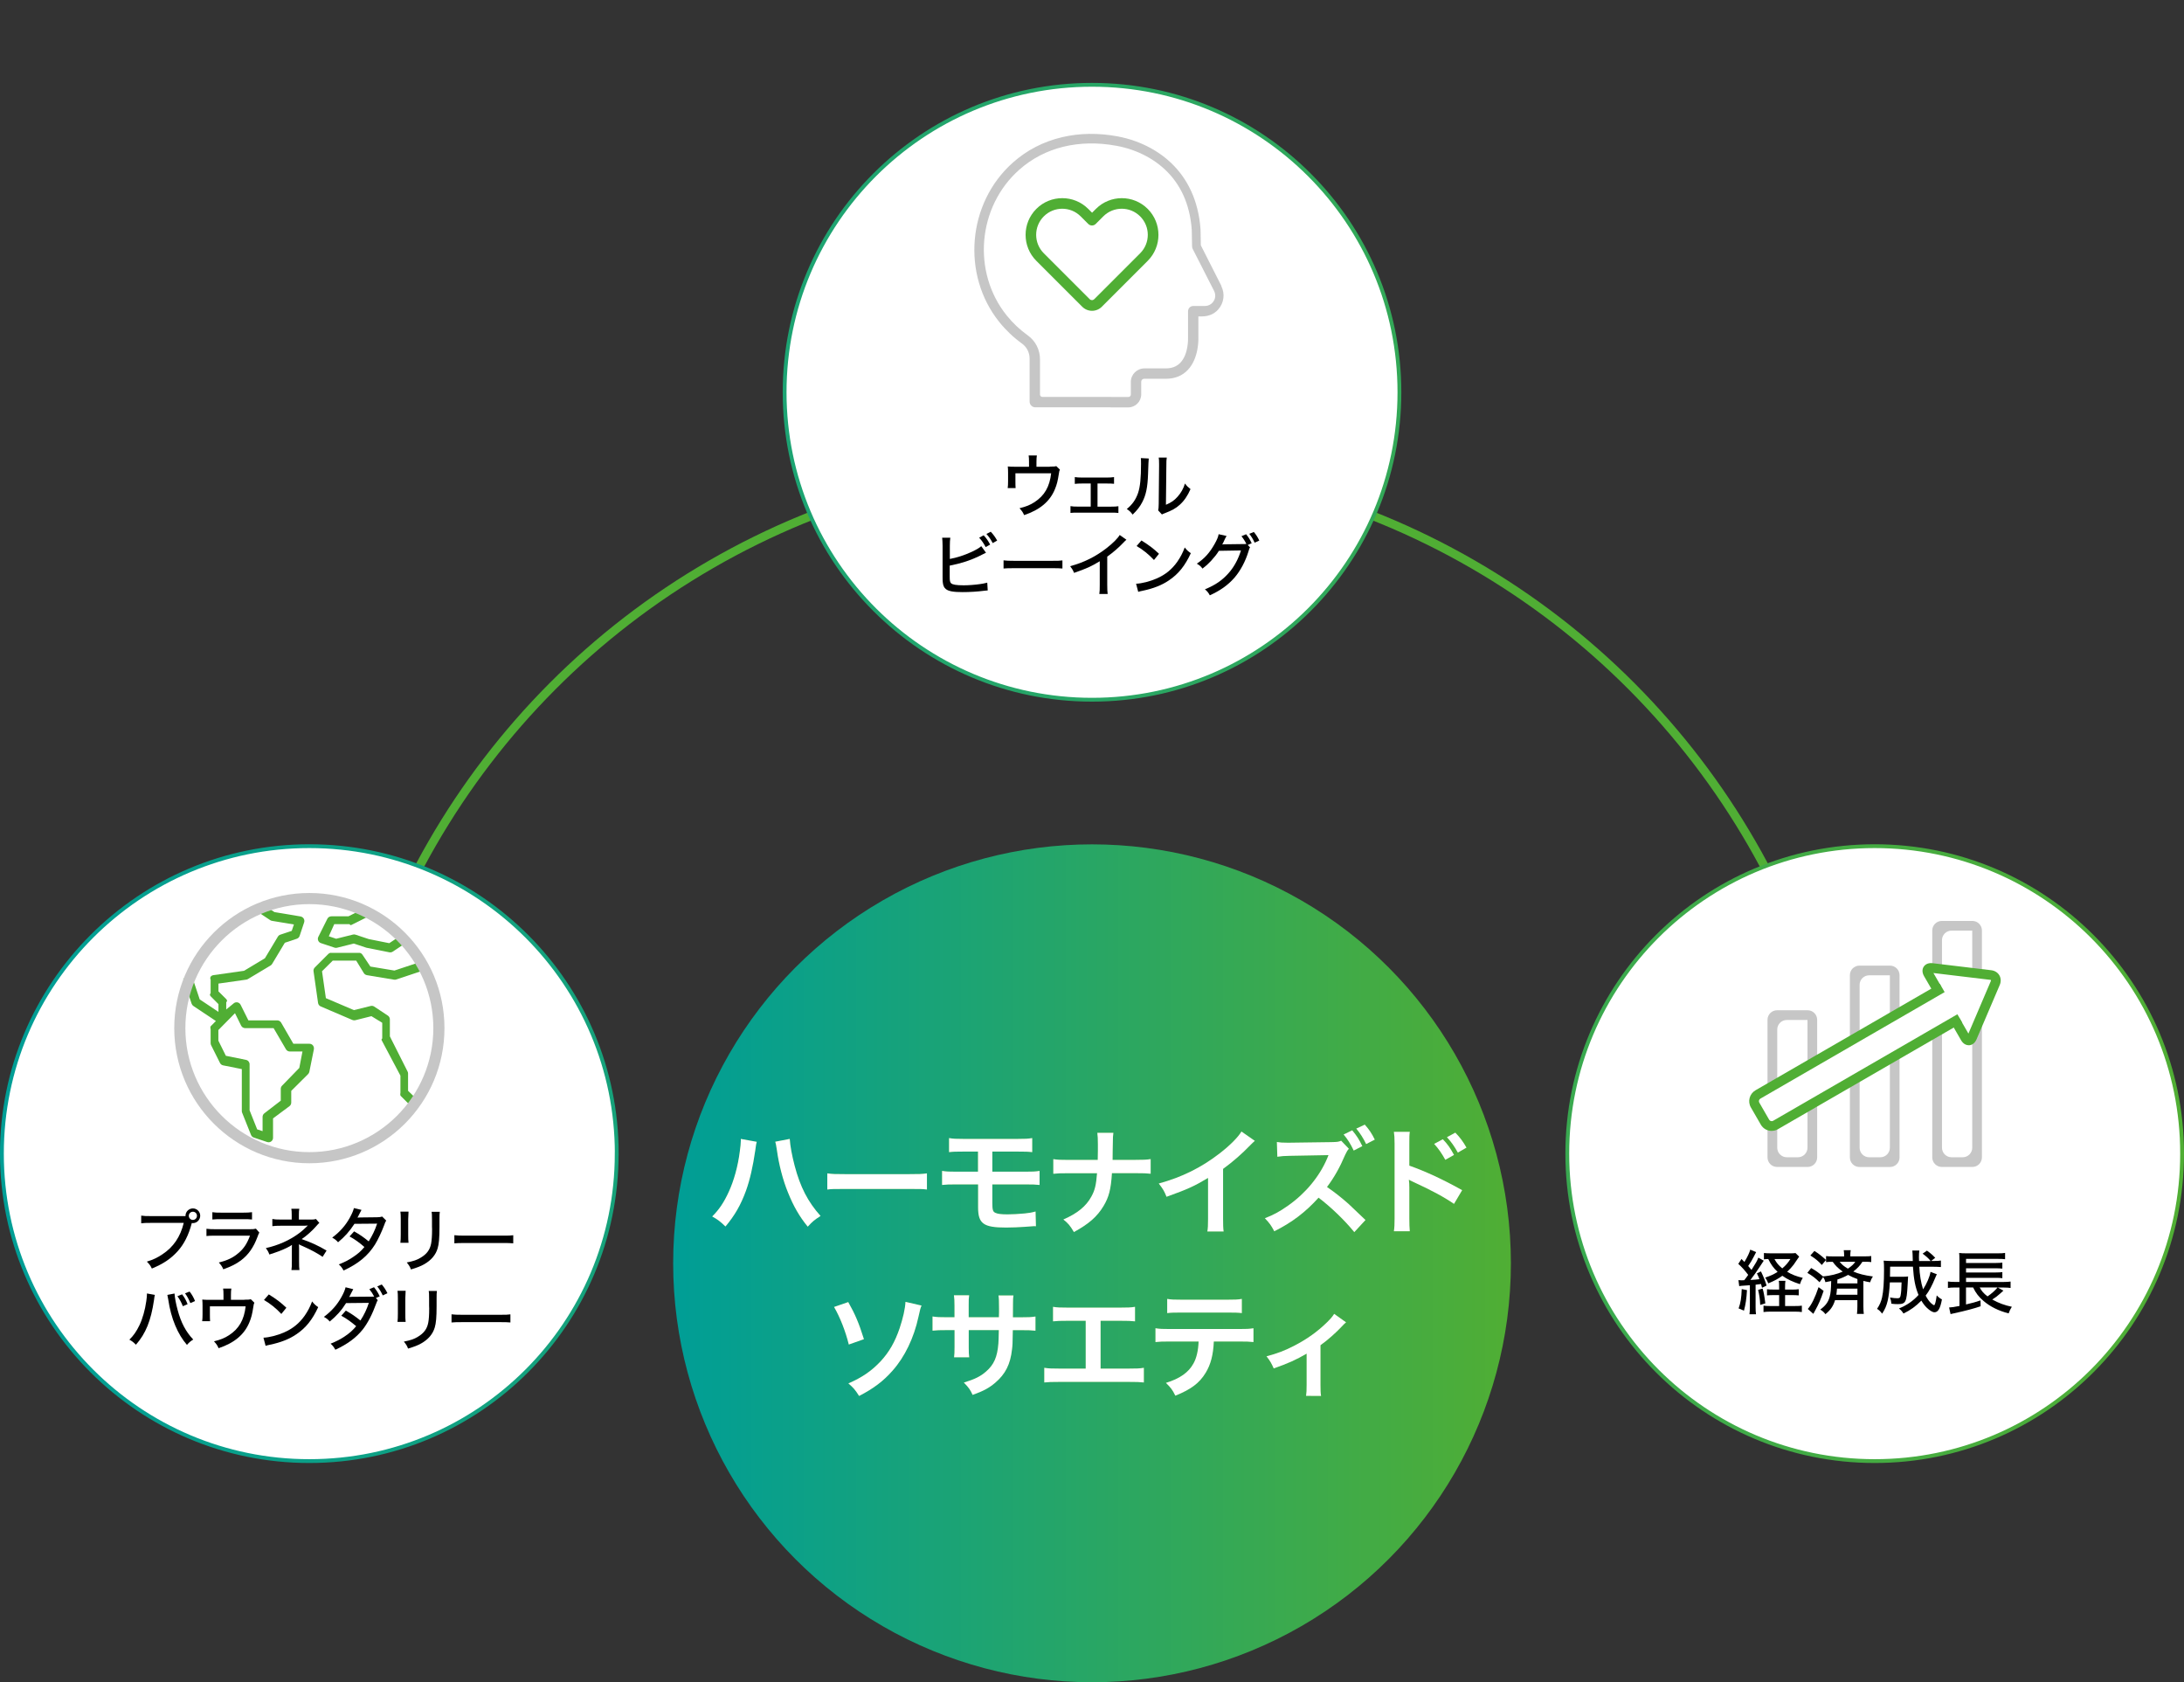 <?xml version="1.0" encoding="UTF-8"?>
<svg id="_レイヤー_2" data-name="レイヤー 2" xmlns="http://www.w3.org/2000/svg" xmlns:xlink="http://www.w3.org/1999/xlink" viewBox="0 0 469.27 361.39">
  <rect x="0" y="0" width="469.27" height="361.39" fill="#333333" stroke="none"/>
  <defs>
    <style>
      .cls-1 {
        stroke: #50ae34;
        stroke-width: 1.84px;
      }

      .cls-1, .cls-2 {
        fill: none;
      }

      .cls-3, .cls-4 {
        fill: #fff;
      }

      .cls-5 {
        fill: url(#_名称未設定グラデーション_2);
      }

      .cls-6 {
        fill: #50ae34;
      }

      .cls-4 {
        stroke: url(#_新規グラデーションスウォッチ_1);
        stroke-miterlimit: 10;
        stroke-width: .82px;
      }

      .cls-7 {
        fill: #c6c6c6;
      }

      .cls-8 {
        clip-path: url(#clippath);
      }
    </style>
    <clipPath id="clippath">
      <rect class="cls-2" x="41.54" width="387.1" height="299.75"/>
    </clipPath>
    <linearGradient id="_新規グラデーションスウォッチ_1" data-name="新規グラデーションスウォッチ 1" x1="0" y1="166.05" x2="469.27" y2="166.05" gradientUnits="userSpaceOnUse">
      <stop offset="0" stop-color="#009e96"/>
      <stop offset="1" stop-color="#50ae34"/>
    </linearGradient>
    <linearGradient id="_名称未設定グラデーション_2" data-name="名称未設定グラデーション 2" x1="144.64" y1="271.39" x2="324.64" y2="271.39" gradientUnits="userSpaceOnUse">
      <stop offset="0" stop-color="#009e96"/>
      <stop offset="1" stop-color="#50ae34"/>
    </linearGradient>
  </defs>
  <g id="_図表文字" data-name="図表文字">
    <g>
      <g class="cls-8">
        <circle class="cls-1" cx="234.64" cy="262.97" r="163.67"/>
      </g>
      <path class="cls-4" d="M234.64,150.32c-36.48,0-66.05-29.57-66.05-66.05s29.57-66.05,66.05-66.05,66.05,29.57,66.05,66.05-29.57,66.05-66.05,66.05ZM132.52,247.83c0-36.48-29.57-66.05-66.05-66.05S.41,211.35.41,247.83s29.57,66.05,66.05,66.05,66.05-29.57,66.05-66.05ZM468.86,247.83c0-36.48-29.57-66.05-66.05-66.05s-66.05,29.57-66.05,66.05,29.57,66.05,66.05,66.05,66.05-29.57,66.05-66.05Z"/>
      <g>
        <path class="cls-6" d="M67.08,224.43c-.18-.14-.4-.21-.61-.21h-3.44l-2.63-4.55c-.18-.29-.49-.47-.83-.47h-6.2l-1.67-3.35c-.14-.28-.41-.47-.71-.52-.31-.05-.62.05-.84.27l-1.54,1.26v-1.54c.28-.26.18-.5,0-.69l-1.67-1.66v-1.67l5.98-.85c.13-.02.25-.06.36-.13l4.86-2.91c.14-.08.25-.2.33-.33l2.73-4.55,2.57-.86c.29-.1.52-.32.61-.61l.97-2.91c.17-.51-.11-1.06-.62-1.23-.05-.02-.1-.03-.14-.04l-5.62-.94-.99-.66c-1.4.36-2.45.92-2.25.84l2.33,1.55c.11.08.24.13.38.15l4.71.78-.46,1.37-2.45.82c-.22.07-.41.22-.53.42l-2.79,4.65-4.48,2.69-6.6.94c-.48.07-.83.48-.58.96v2.91c-.26.26-.15.5.03.69l1.65,1.66v1.67l-4.03-2.69-1.47-4.4c-.23-.31-2.07-.08-2.07-.08l.99,2.98.81,2.42c.07.2.2.38.38.5l4.84,3.23-1.1,1.11c-.18.18-.03.69-.03.69v2.96c0,.15.03.3.1.43l1.91,3.82c.13.27.38.46.68.52l4.01.8v9.01c0,.12.02.24.07.36l1.91,4.78c.11.27.32.47.6.56l2.87.96c.1.03.2.05.3.05.53,0,.96-.43.96-.96v-4.17l3.52-2.62c.25-.18.39-.47.39-.78v-2.51l3.62-3.6c.14-.14.23-.31.27-.5l.97-4.81c.07-.37-.04-.76-.33-.99ZM64.31,229.42l-3.71,3.82c-.18.18-.27.42-.27.68v2.53l-3.53,2.72c-.24.18-.38.47-.38.77v3.06l-1.16-.38-1.63-4.09v-9.89c0-.46-.32-.86-.77-.95l-4.33-.88-1.61-3.25v-2.28l3.57-3.62,1.32,2.67c.16.33.5.54.87.54h6.11l2.65,4.54c.17.3.49.48.84.48h2.71l-.68,3.52Z"/>
        <path class="cls-6" d="M89.22,235.83l-1.54-1.5v-3.7c0-.15-.03-.3-.1-.43l-3.81-7.56v-3.65c0-.33-.16-.63-.43-.81l-2.93-1.94c-.23-.15-.51-.2-.77-.13l-3.59.89-6.03-2.57-.83-5.78,2.3-2.28h5.05l1.65,2.7c.15.22.38.37.65.42l5.83.97c.16.03.32.01.47-.04l5.37-1.79q-.11-.68-.98-1.72l-4.78,1.59-5.17-.86-1.71-2.56c-.18-.27-.48-.43-.8-.38h-5.83c-.26-.05-.5.05-.69.23l-2.91,2.91c-.22.22-.32.52-.27.82l.97,6.8c.05.34.27.62.58.75l6.8,2.91c.19.08.41.1.62.05l3.47-.87,2.32,1.42v3.37c-.2.15-.17.3-.1.43l4.01,7.56v3.66s-.12.5.06.69l2.03,2.03q1.25-.83,1.12-1.63Z"/>
        <path class="cls-6" d="M85.22,201.57l-1.58,1.05-4.4-.88-2.86-.95c-.17-.06-.36-.07-.54-.02l-3.61.9-1.58-.53,1.17-2.61h3.28c.15.26.3.23.43.16l3.36-1.68c.36.19-2.85-1.29-2.25-1.05l-1.77.89h-3.66c-.37,0-.71.2-.87.53l-1.94,3.88c-.24.48-.04,1.06.44,1.3.04.02.08.04.13.05l2.91.97c.17.06.36.07.54.02l3.61-.9,2.65.88s.08.02.12.03l4.86.97c.25.05.52,0,.73-.14l2.21-1.47c.27.3-1.62-1.66-1.37-1.42Z"/>
        <path class="cls-7" d="M66.47,194.23c14.69,0,26.64,11.95,26.64,26.64s-11.95,26.64-26.64,26.64-26.64-11.95-26.64-26.64,11.95-26.64,26.64-26.64M66.47,191.84c-16.03,0-29.03,13-29.03,29.03s13,29.03,29.03,29.03,29.03-13,29.03-29.03-13-29.03-29.03-29.03h0Z"/>
        <rect class="cls-2" x="37.43" y="191.84" width="58.07" height="58.07"/>
      </g>
      <g>
        <path class="cls-6" d="M228.24,42.57c-2.02,0-4.04.77-5.57,2.31-3.07,3.07-3.07,8.08,0,11.15l9.86,9.86c.56.56,1.32.88,2.11.88s1.55-.31,2.11-.88l9.86-9.86c3.07-3.07,3.07-8.07,0-11.15-1.54-1.54-3.56-2.31-5.57-2.31s-4.04.77-5.57,2.31l-.82.82-.82-.82c-1.54-1.54-3.56-2.31-5.57-2.31h0ZM234.64,64.48c-.19,0-.37-.07-.5-.21l-9.86-9.86c-2.19-2.19-2.19-5.74,0-7.93,1.09-1.09,2.53-1.64,3.96-1.64s2.87.55,3.96,1.64l1.63,1.63c.21.21.5.33.8.33s.59-.12.8-.33l1.63-1.63c1.09-1.09,2.53-1.64,3.96-1.64,1.44,0,2.87.55,3.96,1.64,2.19,2.19,2.19,5.74,0,7.93l-9.86,9.86c-.13.13-.31.21-.5.21h0Z"/>
        <path class="cls-7" d="M262.45,61.44l-4.43-8.74-.06-3.3s0-.04,0-.06c-.06-.8-.14-1.59-.26-2.34-.23-1.44-.57-2.82-1.02-4.11-.87-2.49-2.16-4.72-3.84-6.63-3.11-3.54-7.62-6.01-12.7-6.96-4.12-.77-8.11-.72-11.88.16-4.03.94-7.61,2.78-10.64,5.48-9.76,8.7-11.06,24.06-2.91,34.23,1.42,1.77,3.07,3.33,4.9,4.65,1.01.73,1.62,1.93,1.62,3.21v9.25c0,.67.55,1.22,1.22,1.22h16.61c.14,0,.28-.05.37-.15.89-.96.23-2.08-.69-2.08h-14.76c-.29,0-.52-.23-.52-.52v-7.57c0-2.04-.97-3.95-2.61-5.12-1.69-1.21-3.21-2.64-4.52-4.26-7.51-9.31-6.31-23.37,2.68-31.34,5.42-4.81,12.84-6.63,20.88-5.14,4.65.86,8.75,3.09,11.57,6.28,1.5,1.7,2.66,3.69,3.44,5.92.41,1.17.72,2.42.93,3.74.11.68.19,1.4.24,2.13l.07,3.57c0,.17.05.34.12.49l4.59,9.01c.26.51.35,1.1.19,1.65-.3.99-1.16,1.62-2.14,1.62h-2.49c-.63,0-1.14.51-1.14,1.14v5.64s0,.04,0,.06c0,.03.15,3.5-1.67,5.37-.78.81-1.81,1.2-3.14,1.2h-4.55c-1.61,0-2.93,1.3-2.93,2.9v2.72c0,.29-.23.52-.52.52h-3.65c-.57,0-1.1.39-1.18.95-.1.69.43,1.29,1.1,1.29h3.68c1.55,0,2.8-1.25,2.8-2.8v-2.72c0-.34.28-.63.62-.63h4.67c1.94,0,3.54-.64,4.74-1.92,2.36-2.5,2.27-6.58,2.25-7.02v-4.46h.82c1.3,0,2.58-.5,3.43-1.47,1.27-1.43,1.5-3.4.67-5.05h0Z"/>
        <rect class="cls-2" x="205.6" y="29.43" width="58.07" height="58.07"/>
      </g>
      <g>
        <g>
          <path class="cls-7" d="M406.07,209.52v37.04c0,1.13-.92,2.05-2.05,2.05h-2.4c-1.13,0-2.05-.92-2.05-2.05v-34.99c0-1.13.92-2.05,2.05-2.05h4.45M408.15,209.49c0-1.13-.92-2.05-2.05-2.05h-6.57c-1.13,0-2.05.92-2.05,2.05v39.16c0,1.13.92,2.05,2.05,2.05h6.57c1.13,0,2.05-.92,2.05-2.05v-39.16Z"/>
          <g>
            <path class="cls-7" d="M388.37,219.12v27.44c0,1.13-.92,2.05-2.05,2.05h-2.4c-1.13,0-2.05-.92-2.05-2.05v-25.39c0-1.13.92-2.05,2.05-2.05h4.45M390.45,219.08c0-1.13-.92-2.05-2.05-2.05h-6.57c-1.13,0-2.05.92-2.05,2.05v29.56c0,1.13.92,2.05,2.05,2.05h6.57c1.13,0,2.05-.92,2.05-2.05v-29.56Z"/>
            <path class="cls-7" d="M423.77,199.92v46.64c0,1.13-.92,2.05-2.05,2.05h-2.4c-1.13,0-2.05-.92-2.05-2.05v-44.59c0-1.13.92-2.05,2.05-2.05h4.45M425.85,199.89c0-1.13-.92-2.05-2.05-2.05h-6.57c-1.13,0-2.05.92-2.05,2.05v48.75c0,1.13.92,2.05,2.05,2.05h6.57c1.13,0,2.05-.92,2.05-2.05v-48.75Z"/>
          </g>
        </g>
        <g>
          <g>
            <path class="cls-3" d="M416.17,212.39l-1.66-2.88c-.56-.98-.11-1.66,1.01-1.53l11.82,1.42c1.12.13,1.67,1.09,1.23,2.13l-4.67,10.95c-.44,1.04-1.26,1.09-1.83.11l-2.16-3.73"/>
            <path class="cls-6" d="M423,224.54c-.65,0-1.24-.39-1.64-1.09l-2.35-4.07,1.8-1.04,2.14,3.7,4.81-11.27c.05-.12.04-.19.03-.21s-.06-.06-.19-.07l-12.17-1.46,1.65,2.85-1.8,1.04-1.86-3.21c-.42-.73-.45-1.48-.07-2.05.38-.57,1.07-.84,1.91-.74l12.59,1.51c.76.09,1.4.49,1.75,1.1s.38,1.36.08,2.07l-4.98,11.66c-.33.78-.91,1.25-1.6,1.29-.03,0-.07,0-.1,0Z"/>
          </g>
          <g>
            <path class="cls-3" d="M421.1,218.8l-18.75,10.83-3.55,2.05-16.97,9.81c-.98.56-2.2.29-2.72-.62l-1.9-3.28c-.52-.9-.15-2.1.82-2.67l16.97-9.81,3.55-2.05,18.75-10.83"/>
            <path class="cls-6" d="M380.68,242.95c-.93,0-1.84-.48-2.34-1.35l-2.13-3.69c-.75-1.29-.3-2.94.99-3.69l39.6-22.89,1.04,1.8-39.6,22.89c-.29.17-.39.55-.23.84l2.13,3.69c.17.29.55.39.84.23l39.6-22.89,1.04,1.8-39.6,22.89c-.42.25-.89.36-1.35.36Z"/>
          </g>
        </g>
      </g>
      <circle class="cls-5" cx="234.64" cy="271.39" r="90"/>
      <g>
        <g>
          <path class="cls-6" d="M162.6,245.29c-.1.3-.15.58-.33,1.92-.5,3.4-1.12,6.17-1.97,8.55-1.12,3.07-2.4,5.32-4.42,7.72-1.2-1.15-1.6-1.45-2.85-2.15,1.5-1.5,2.52-3.02,3.57-5.32,1.07-2.32,1.95-5.42,2.35-8.57.15-1.02.23-1.87.23-2.42v-.35l3.42.62ZM169.69,244.67c.08,1.4.47,3.55,1.05,5.75,1.2,4.57,2.85,7.77,5.57,10.8-1.32.85-1.75,1.2-2.75,2.3-1.77-2.15-3.07-4.4-4.25-7.35-1.08-2.62-1.95-5.97-2.38-9.1-.15-.95-.22-1.42-.35-1.8l3.1-.6Z"/>
          <path class="cls-6" d="M177.75,252.07c1.1.15,1.58.17,4.05.17h13.32c2.47,0,2.95-.02,4.05-.17v3.47c-1-.12-1.27-.12-4.07-.12h-13.27c-2.8,0-3.07,0-4.07.12v-3.47Z"/>
          <path class="cls-6" d="M205.57,254.44c-1.62,0-2.27.02-3.15.12v-3.02c.92.15,1.47.17,3.2.17h4.52v-4.32h-3.05c-1.8,0-2.32.02-3.17.12v-3.02c.92.15,1.45.18,3.22.18h11.4c1.8,0,2.32-.03,3.25-.18v3.02c-.85-.1-1.38-.12-3.2-.12h-5.37v4.32h6.95c1.7,0,2.27-.02,3.2-.17v3.02c-.87-.1-1.52-.12-3.15-.12h-7v4c0,1.5.12,1.87.67,2.12.48.22,1.25.32,2.58.32.9,0,2.42-.07,3.72-.2.95-.1,1.45-.18,2.32-.42l.08,3.17c-.17-.02-.33-.02-.42-.02q-.22,0-2.02.15c-1.1.08-2.77.15-3.97.15-4.87,0-6.02-.82-6.02-4.35v-4.92h-4.57Z"/>
          <path class="cls-6" d="M243.99,249.17c1.75,0,2.28-.02,3.25-.17v3.15c-.9-.1-1.55-.12-3.2-.12h-5.12c-.22,3.47-.65,5.12-1.8,7.05-1.37,2.27-3.12,3.82-6.37,5.6-.85-1.42-1.22-1.87-2.27-2.7,3-1.3,4.9-2.85,6.02-4.92.75-1.35,1.02-2.47,1.22-5.02h-6.2c-1.65,0-2.3.02-3.2.12v-3.15c.97.15,1.52.17,3.25.17h6.3c.03-1.05.03-1.5.03-1.95v-1.47c0-1.07-.03-1.72-.12-2.4h3.45c-.1.8-.1.82-.12,2.4l-.03,1.5q-.02,1.65-.02,1.92h4.95Z"/>
          <path class="cls-6" d="M269.62,245.09c-.42.38-.55.47-.92.87-1.88,1.95-3.75,3.57-5.9,5.15v10.67c0,1.37.02,2.1.12,2.77h-3.5c.12-.73.15-1.22.15-2.7v-8.8c-2.92,1.75-4.32,2.4-8.92,4.05-.52-1.3-.8-1.72-1.67-2.85,4.95-1.35,9.15-3.42,13.12-6.5,2.22-1.72,3.92-3.45,4.65-4.67l2.87,2Z"/>
          <path class="cls-6" d="M290.99,264.69c-2.07-2.55-4.95-5.32-7.67-7.4-2.82,3.12-5.7,5.32-9.52,7.22-.7-1.32-1-1.72-2.02-2.8,1.92-.75,3.12-1.4,5-2.72,3.77-2.65,6.77-6.3,8.4-10.17l.27-.67q-.4.02-8.27.15c-1.2.02-1.88.07-2.72.2l-.1-3.17c.7.12,1.17.15,2.2.15h.6l8.8-.12c1.4-.03,1.6-.05,2.22-.3l1.65,1.72c-.32.35-.52.73-.8,1.32-1.15,2.7-2.37,4.87-3.9,6.9,1.57,1.07,2.92,2.12,4.62,3.62q.62.57,3.65,3.47l-2.4,2.6ZM290.55,242.82c1.02,1.25,1.47,1.95,2.17,3.4l-1.85.95c-.7-1.47-1.3-2.42-2.17-3.45l1.85-.9ZM293.54,245.77c-.67-1.35-1.25-2.25-2.12-3.32l1.83-.85c.95,1.08,1.47,1.85,2.15,3.22l-1.85.95Z"/>
          <path class="cls-6" d="M299.5,264.51c.12-.8.15-1.47.15-2.8v-16.02c0-1.22-.05-1.87-.15-2.55h3.42c-.1.75-.1,1.07-.1,2.62v4.65c3.42,1.2,7.35,3.02,11.35,5.27l-1.75,2.95c-2.07-1.42-4.67-2.85-8.85-4.77-.58-.28-.65-.3-.85-.43.08.7.1,1,.1,1.7v6.6c0,1.3.03,1.95.1,2.77h-3.42ZM310.02,244.74c1.03,1.07,1.58,1.85,2.4,3.37l-1.87,1.05c-.75-1.37-1.5-2.45-2.4-3.42l1.87-1ZM313.25,247.62c-.72-1.3-1.42-2.32-2.35-3.32l1.8-.98c1,1.02,1.65,1.9,2.4,3.22l-1.85,1.07Z"/>
          <path class="cls-6" d="M182.26,279.72c1.52,2.7,2.27,4.47,3.37,7.97l-3.25,1.15c-.7-2.85-1.9-5.9-3.17-8.07l3.05-1.05ZM198.01,280.47c-.23.52-.3.75-.67,2.45-.97,4.5-2.95,8.6-5.55,11.52-1.97,2.25-4.12,3.87-7.2,5.45-.83-1.32-1.2-1.75-2.3-2.7,2.92-1.25,5.02-2.7,6.95-4.77,1.8-1.95,3.05-4.1,4.07-7.1.72-2.17,1.17-4.12,1.25-5.65l3.45.8Z"/>
          <path class="cls-6" d="M214.63,282.99l.03-1.12v-.8c0-1.65-.03-2.2-.12-2.77h3.22c-.08.58-.1.7-.1,1.67q0,1.52-.02,3.02h1.6c1.77,0,2.27-.02,3.25-.17v3.05c-.88-.1-1.55-.12-3.2-.12h-1.67c-.05,3-.05,3.17-.17,4.12-.35,3.2-1.42,5.32-3.6,7.17-1.35,1.15-2.57,1.8-4.87,2.62-.48-1.07-.8-1.55-1.88-2.65,2.38-.73,3.57-1.32,4.77-2.37,1.7-1.47,2.42-3.12,2.65-6,.05-.57.05-1.17.1-2.9h-6.47v3.75c0,1.05.03,1.45.1,2.1h-3.25c.08-.55.1-1.22.1-2.15v-3.7h-1.53c-1.65,0-2.32.02-3.2.12v-3.05c.98.15,1.47.17,3.25.17h1.47v-2.5c0-1.05-.03-1.57-.12-2.22h3.27c-.1.82-.1.88-.1,2.15v2.57h6.5Z"/>
          <path class="cls-6" d="M236.48,294.01h6.05c1.75,0,2.27-.02,3.25-.17v3.15c-.9-.1-1.55-.12-3.2-.12h-15c-1.65,0-2.3.02-3.2.12v-3.15c.97.15,1.5.17,3.25.17h5.65v-10.27h-3.82c-1.65,0-2.3.02-3.2.12v-3.12c.95.15,1.55.17,3.25.17h11.12c1.7,0,2.3-.02,3.25-.17v3.12c-.9-.1-1.52-.12-3.2-.12h-4.2v10.27Z"/>
          <path class="cls-6" d="M260.81,288.19c-.12,2.87-.67,4.95-1.75,6.72-1.33,2.2-3.15,3.57-6.52,4.92-.62-1.27-.95-1.7-2.02-2.75,3-.92,4.87-2.25,5.92-4.17.65-1.15,1.03-2.77,1.1-4.72h-6.1c-1.7,0-2.27.02-3.17.12v-2.97c.95.15,1.5.17,3.22.17h14.62c1.7,0,2.27-.02,3.22-.17v2.97c-.9-.1-1.47-.12-3.17-.12h-5.35ZM250.79,279.04c.92.15,1.42.17,3.22.17h9.6c1.8,0,2.3-.02,3.22-.17v3.05c-.82-.1-1.42-.12-3.17-.12h-9.7c-1.75,0-2.35.02-3.17.12v-3.05Z"/>
          <path class="cls-6" d="M289.23,284.07q-.35.27-.85.82c-1.25,1.35-3.07,2.97-4.65,4.1v8.5c0,1.15.02,1.77.12,2.4l-3.22-.02c.1-.72.12-1.2.12-2.37v-6.7c-2.25,1.32-4.05,2.12-7.07,3.17-.52-1.15-.75-1.57-1.55-2.6,2.35-.62,3.87-1.2,5.92-2.25,2.8-1.45,5-3.02,7.1-5.07.82-.82,1.12-1.17,1.52-1.8l2.55,1.82Z"/>
        </g>
        <g>
          <path class="cls-3" d="M162.6,245.29c-.1.3-.15.58-.33,1.92-.5,3.4-1.12,6.17-1.97,8.55-1.12,3.07-2.4,5.32-4.42,7.72-1.2-1.15-1.6-1.45-2.85-2.15,1.5-1.5,2.52-3.02,3.57-5.32,1.07-2.32,1.95-5.42,2.35-8.57.15-1.02.23-1.87.23-2.42v-.35l3.42.62ZM169.69,244.67c.08,1.4.47,3.55,1.05,5.75,1.2,4.57,2.85,7.77,5.57,10.8-1.32.85-1.75,1.2-2.75,2.3-1.77-2.15-3.07-4.4-4.25-7.35-1.08-2.62-1.95-5.97-2.38-9.1-.15-.95-.22-1.42-.35-1.8l3.1-.6Z"/>
          <path class="cls-3" d="M177.75,252.07c1.1.15,1.58.17,4.05.17h13.32c2.47,0,2.95-.02,4.05-.17v3.47c-1-.12-1.27-.12-4.07-.12h-13.27c-2.8,0-3.07,0-4.07.12v-3.47Z"/>
          <path class="cls-3" d="M205.57,254.44c-1.62,0-2.27.02-3.15.12v-3.02c.92.15,1.47.17,3.2.17h4.52v-4.32h-3.05c-1.8,0-2.32.02-3.17.12v-3.02c.92.15,1.45.18,3.22.18h11.4c1.8,0,2.32-.03,3.25-.18v3.02c-.85-.1-1.38-.12-3.2-.12h-5.37v4.32h6.95c1.7,0,2.27-.02,3.2-.17v3.02c-.87-.1-1.52-.12-3.15-.12h-7v4c0,1.5.12,1.87.67,2.12.48.22,1.25.32,2.58.32.9,0,2.42-.07,3.72-.2.95-.1,1.45-.18,2.32-.42l.08,3.17c-.17-.02-.33-.02-.42-.02q-.22,0-2.02.15c-1.1.08-2.77.15-3.97.15-4.87,0-6.02-.82-6.02-4.35v-4.92h-4.57Z"/>
          <path class="cls-3" d="M243.99,249.17c1.75,0,2.28-.02,3.25-.17v3.15c-.9-.1-1.55-.12-3.2-.12h-5.12c-.22,3.47-.65,5.12-1.8,7.05-1.37,2.27-3.12,3.82-6.37,5.6-.85-1.42-1.22-1.87-2.27-2.7,3-1.3,4.9-2.85,6.02-4.92.75-1.35,1.02-2.47,1.22-5.02h-6.2c-1.65,0-2.3.02-3.2.12v-3.15c.97.15,1.52.17,3.25.17h6.3c.03-1.05.03-1.5.03-1.95v-1.47c0-1.07-.03-1.72-.12-2.4h3.45c-.1.8-.1.82-.12,2.4l-.03,1.5q-.02,1.65-.02,1.92h4.95Z"/>
          <path class="cls-3" d="M269.62,245.09c-.42.38-.55.47-.92.87-1.88,1.95-3.75,3.57-5.9,5.15v10.67c0,1.37.02,2.1.12,2.77h-3.5c.12-.73.15-1.22.15-2.7v-8.8c-2.92,1.75-4.32,2.4-8.92,4.05-.52-1.3-.8-1.72-1.67-2.85,4.95-1.35,9.15-3.42,13.12-6.5,2.22-1.72,3.92-3.45,4.65-4.67l2.87,2Z"/>
          <path class="cls-3" d="M290.99,264.69c-2.07-2.55-4.95-5.32-7.67-7.4-2.82,3.12-5.7,5.32-9.52,7.22-.7-1.32-1-1.72-2.02-2.8,1.92-.75,3.12-1.4,5-2.72,3.77-2.65,6.77-6.3,8.4-10.17l.27-.67q-.4.02-8.27.15c-1.2.02-1.88.07-2.72.2l-.1-3.17c.7.12,1.17.15,2.2.15h.6l8.8-.12c1.4-.03,1.6-.05,2.22-.3l1.65,1.72c-.32.35-.52.73-.8,1.32-1.15,2.7-2.37,4.87-3.9,6.9,1.57,1.07,2.92,2.12,4.62,3.62q.62.57,3.65,3.47l-2.4,2.6ZM290.55,242.82c1.02,1.25,1.47,1.95,2.17,3.4l-1.85.95c-.7-1.47-1.3-2.42-2.17-3.45l1.85-.9ZM293.54,245.77c-.67-1.35-1.25-2.25-2.12-3.32l1.83-.85c.95,1.08,1.47,1.85,2.15,3.22l-1.85.95Z"/>
          <path class="cls-3" d="M299.5,264.51c.12-.8.15-1.47.15-2.8v-16.02c0-1.22-.05-1.87-.15-2.55h3.42c-.1.75-.1,1.07-.1,2.62v4.65c3.42,1.2,7.35,3.02,11.35,5.27l-1.75,2.95c-2.07-1.42-4.67-2.85-8.85-4.77-.58-.28-.65-.3-.85-.43.08.7.1,1,.1,1.7v6.6c0,1.3.03,1.95.1,2.77h-3.42ZM310.02,244.74c1.03,1.07,1.58,1.85,2.4,3.37l-1.87,1.05c-.75-1.37-1.5-2.45-2.4-3.42l1.87-1ZM313.25,247.62c-.72-1.3-1.42-2.32-2.35-3.32l1.8-.98c1,1.02,1.65,1.9,2.4,3.22l-1.85,1.07Z"/>
          <path class="cls-3" d="M182.26,279.72c1.52,2.7,2.27,4.47,3.37,7.97l-3.25,1.15c-.7-2.85-1.9-5.9-3.17-8.07l3.05-1.05ZM198.01,280.47c-.23.52-.3.75-.67,2.45-.97,4.5-2.95,8.6-5.55,11.52-1.97,2.25-4.12,3.87-7.2,5.45-.83-1.32-1.2-1.75-2.3-2.7,2.92-1.25,5.02-2.7,6.95-4.77,1.8-1.95,3.05-4.1,4.07-7.1.72-2.17,1.17-4.12,1.25-5.65l3.45.8Z"/>
          <path class="cls-3" d="M214.63,282.99l.03-1.12v-.8c0-1.65-.03-2.2-.12-2.77h3.22c-.08.58-.1.7-.1,1.67q0,1.52-.02,3.02h1.6c1.77,0,2.27-.02,3.25-.17v3.05c-.88-.1-1.55-.12-3.2-.12h-1.67c-.05,3-.05,3.17-.17,4.12-.35,3.2-1.42,5.32-3.6,7.17-1.35,1.15-2.57,1.8-4.87,2.62-.48-1.07-.8-1.55-1.88-2.65,2.38-.73,3.57-1.32,4.77-2.37,1.7-1.47,2.42-3.12,2.65-6,.05-.57.05-1.17.1-2.9h-6.47v3.75c0,1.05.03,1.45.1,2.1h-3.25c.08-.55.1-1.22.1-2.15v-3.7h-1.53c-1.65,0-2.32.02-3.2.12v-3.05c.98.15,1.47.17,3.25.17h1.47v-2.5c0-1.05-.03-1.57-.12-2.22h3.27c-.1.82-.1.88-.1,2.15v2.57h6.5Z"/>
          <path class="cls-3" d="M236.48,294.01h6.05c1.75,0,2.27-.02,3.25-.17v3.15c-.9-.1-1.55-.12-3.2-.12h-15c-1.65,0-2.3.02-3.2.12v-3.15c.97.15,1.5.17,3.25.17h5.65v-10.27h-3.82c-1.65,0-2.3.02-3.2.12v-3.12c.95.15,1.55.17,3.25.17h11.12c1.7,0,2.3-.02,3.25-.17v3.12c-.9-.1-1.52-.12-3.2-.12h-4.2v10.27Z"/>
          <path class="cls-3" d="M260.81,288.19c-.12,2.87-.67,4.95-1.75,6.72-1.33,2.2-3.15,3.57-6.52,4.92-.62-1.27-.95-1.7-2.02-2.75,3-.92,4.87-2.25,5.92-4.17.65-1.15,1.03-2.77,1.1-4.72h-6.1c-1.7,0-2.27.02-3.17.12v-2.97c.95.15,1.5.17,3.22.17h14.62c1.7,0,2.27-.02,3.22-.17v2.97c-.9-.1-1.47-.12-3.17-.12h-5.35ZM250.79,279.04c.92.15,1.42.17,3.22.17h9.6c1.8,0,2.3-.02,3.22-.17v3.05c-.82-.1-1.42-.12-3.17-.12h-9.7c-1.75,0-2.35.02-3.17.12v-3.05Z"/>
          <path class="cls-3" d="M289.23,284.07q-.35.27-.85.82c-1.25,1.35-3.07,2.97-4.65,4.1v8.5c0,1.15.02,1.77.12,2.4l-3.22-.02c.1-.72.12-1.2.12-2.37v-6.7c-2.25,1.32-4.05,2.12-7.07,3.17-.52-1.15-.75-1.57-1.55-2.6,2.35-.62,3.87-1.2,5.92-2.25,2.8-1.45,5-3.02,7.1-5.07.82-.82,1.12-1.17,1.52-1.8l2.55,1.82Z"/>
        </g>
      </g>
      <g>
        <path d="M225.58,100.24c.97,0,1.08-.02,1.39-.1l.77.75c-.12.25-.15.33-.21.78-.27,1.74-.44,2.39-.87,3.44-1.08,2.61-3.19,4.4-6.61,5.55-.28-.63-.43-.85-.99-1.48,1.42-.35,2.28-.69,3.24-1.32,2.13-1.4,3.23-3.29,3.56-6.19h-7.68v1.71c0,.58.01,1.14.04,1.47h-1.7c.06-.48.08-.79.08-1.5v-1.81c0-.58-.02-.92-.06-1.33.48.04.79.06,1.53.06h3.03v-1.05c0-.69-.02-.98-.08-1.37h1.77c-.06.31-.09.75-.09,1.37v1.05h2.88Z"/>
        <path d="M235.81,108.84h2.96c.79,0,1.03-.02,1.54-.09v1.45c-.41-.06-.83-.07-1.54-.07h-7.23c-.78,0-1.08.01-1.53.06v-1.46c.52.09.85.1,1.53.1h2.82v-4.96h-1.9c-.6,0-1.04.02-1.52.08v-1.46c.5.07.84.1,1.5.1h5.42c.65,0,1.05-.03,1.51-.1v1.44c-.42-.04-.75-.06-1.51-.06h-2.04v4.96Z"/>
        <path d="M246.83,98.49q-.06.39-.15,3.33c-.1,2.88-.44,4.5-1.23,6.03-.51.99-1.08,1.72-2.08,2.7-.45-.6-.66-.79-1.26-1.2,1.19-.96,1.92-2.01,2.42-3.43.45-1.33.64-3.23.64-6.31,0-.63-.01-.84-.04-1.2l1.71.09ZM250.7,98.31c-.08.51-.09.75-.09,1.81l-.09,8.32c1.14-.48,1.8-.94,2.49-1.72.75-.83,1.26-1.73,1.6-2.85.44.57.6.73,1.19,1.2-.61,1.42-1.36,2.52-2.31,3.37-.85.77-1.66,1.21-3.21,1.81-.29.1-.45.18-.62.27l-.81-.88c.09-.36.1-.6.12-1.37l.08-8.17v-.36c0-.78-.02-1.06-.08-1.45h1.73Z"/>
        <path d="M204.08,120.08c1.59-.3,3.09-.79,4.65-1.5,1.06-.5,1.67-.85,2.11-1.25l1.02,1.41c-.27.12-.3.13-.67.33-1.27.67-2.75,1.29-4.19,1.72q-1.15.36-2.94.72v2.31c0,.93.06,1.26.3,1.48.29.3,1.15.44,2.71.44.99,0,2.4-.1,3.5-.26.63-.09.91-.15,1.56-.31l.1,1.67q-.3.03-.66.06c-1.65.21-3.23.3-4.75.3-1.96,0-3-.18-3.58-.65-.39-.3-.6-.76-.67-1.48-.03-.24-.04-.52-.04-1.29v-6.55c-.02-.82-.03-1.24-.09-1.72h1.75c-.07.55-.1.94-.1,1.74v2.83ZM211.35,114.99c.61.66.92,1.1,1.4,2l-.96.54c-.44-.83-.83-1.41-1.4-2.02l.96-.51ZM212.88,114.23c.57.61.96,1.14,1.38,1.9l-.96.54c-.4-.77-.79-1.33-1.35-1.96l.93-.48Z"/>
        <path d="M215.63,120.38c.56.08,1.2.1,2.31.1h8.11c1.29,0,1.65-.01,2.23-.09v1.74c-.66-.06-1.14-.07-2.25-.07h-8.08c-1.26,0-1.71.02-2.32.07v-1.75Z"/>
        <path d="M242.03,115.95c-.25.23-.29.24-.67.65-.98,1.04-2.19,2.08-3.45,2.98v6.04c0,1.03.03,1.51.09,1.98h-1.79c.08-.57.09-.89.09-1.98v-5.05c-1.84,1.12-2.77,1.54-5.52,2.5-.27-.65-.41-.87-.84-1.44,2.89-.77,5.44-2.02,7.83-3.88,1.35-1.05,2.38-2.08,2.82-2.82l1.44,1.02Z"/>
        <path d="M244.11,125.4c1.21-.04,3.03-.51,4.41-1.12,1.88-.82,3.29-1.96,4.47-3.64.67-.99,1.11-1.8,1.57-3.03.5.62.69.79,1.31,1.23-1.25,2.71-2.66,4.46-4.68,5.82-1.51,1.04-3.37,1.77-5.67,2.25-.57.12-.63.13-.95.24l-.46-1.74ZM245.25,116.1c1.71,1.07,2.65,1.79,3.78,2.87l-1.08,1.33c-1.15-1.23-2.37-2.21-3.73-3l1.04-1.2Z"/>
        <path d="M268.59,117.59c-.12.15-.17.28-.31.79-.66,2.2-1.75,4.24-3.04,5.73-1.38,1.58-3.04,2.76-5.29,3.78-.34-.61-.51-.82-1.05-1.29,2.28-.93,3.78-1.97,5.19-3.6,1.1-1.26,2.02-2.98,2.55-4.75l-4.74.08c-.43.71-.93,1.33-1.71,2.19-.62.66-1.07,1.06-1.81,1.63-.39-.51-.57-.67-1.22-1.06,1.67-1.12,2.76-2.34,3.84-4.26.51-.92.77-1.53.84-2.07l1.71.38q-.12.17-.32.57c-.31.69-.42.92-.61,1.26.12-.03.33-.03.65-.04l4.54-.06c-.24-.52-.65-1.17-1.06-1.68l1-.42c.55.69.82,1.11,1.2,1.93l-.85.38.51.53ZM269.4,114.27c.52.63.85,1.14,1.18,1.86l-1,.45c-.31-.7-.67-1.3-1.15-1.9l.98-.4Z"/>
      </g>
      <g>
        <path d="M373.53,275c.23.03.39.04.77.04.14,0,.29,0,.48-.02.46-.58.46-.6.85-1.14-.67-.91-1.41-1.74-2.13-2.37l.69-1.05c.33.33.38.39.63.64.68-1.12,1.12-2.08,1.25-2.64l1.27.52q-.12.19-.54,1.04c-.34.67-.67,1.23-1.17,1.95.1.12.33.39.71.84.94-1.47,1.23-1.98,1.47-2.64l1.16.66q-.15.18-.93,1.41c-.5.78-1.33,1.96-1.94,2.73,1.04-.06,1.35-.09,1.94-.17-.15-.42-.24-.63-.54-1.25l.87-.42c.65,1.37.85,1.89,1.21,3.04l-.98.48c-.09-.39-.13-.52-.21-.81-.45.06-.63.09-1.17.15v4.8c0,.69.02,1.08.09,1.55h-1.41c.06-.44.09-.87.09-1.56v-4.68q-.76.06-1.72.12c-.23.02-.38.03-.57.08l-.17-1.32ZM375.37,277.15c-.1,1.8-.3,3.14-.65,4.41l-1.15-.48c.44-1.2.6-2.27.67-4.15l1.12.22ZM378.73,276.82c.23.75.4,1.69.58,3.18l-1.1.33c-.04-1.2-.18-2.08-.45-3.23l.96-.28ZM385.08,277.04c.61,0,1.04-.03,1.41-.09v1.33c-.47-.04-.85-.06-1.43-.06h-1.5v2.35h2.04c.78,0,1.19-.02,1.56-.08v1.37c-.46-.06-.92-.09-1.58-.09h-5.07c-.66,0-1.12.03-1.59.09v-1.37c.42.06.79.08,1.43.08h1.93v-2.35h-1.15c-.57,0-.99.02-1.46.06v-1.32c.39.06.77.07,1.46.07h1.15v-.4c0-.78-.01-1.17-.09-1.48h1.44c-.06.38-.08.76-.08,1.48v.4h1.52ZM386.58,269.96c-.77,1.11-1.16,1.69-1.2,1.75-.42.54-.84,1-1.38,1.5,1.04.62,2.01.99,3.36,1.31-.31.51-.42.72-.61,1.35-1.54-.49-2.7-1.03-3.78-1.8-.93.67-1.67,1.06-3.02,1.63-.23-.54-.39-.85-.66-1.24,1.23-.42,1.81-.69,2.66-1.23-.89-.83-1.43-1.59-2.01-2.76-.39.01-.65.03-.93.07v-1.36c.33.04.82.07,1.57.07h4.04c.57,0,.88-.01,1.18-.06l.78.77ZM381.27,270.47c.48.87.87,1.33,1.68,2.01.78-.66,1.21-1.16,1.75-2.01h-3.44Z"/>
        <path d="M389.17,272.41c1.02.58,1.52.95,2.54,1.8,1.65-.15,3.07-.51,4.23-1.03-.99-.72-1.59-1.31-2.15-2.11-.72,0-1.02.01-1.43.07v-1.3c.38.06.77.07,1.46.07h2.42v-.18c0-.47-.02-.81-.08-1.16h1.5c-.06.35-.09.66-.09,1.14v.19h3c.7,0,1.11-.01,1.5-.07v1.3c-.39-.06-.72-.07-1.4-.07h-.5c-.48.79-1.08,1.42-1.96,2.1,1.2.51,2.37.81,4.21,1.06-.29.45-.41.69-.6,1.25-.67-.12-.9-.17-1.44-.3v5.44c0,.71.03,1.19.09,1.65h-1.47c.06-.46.09-.99.09-1.66v-1.29h-4.8c-.4,1.3-.96,2.11-2.07,3.01-.33-.45-.57-.66-1.11-.99,1.12-.81,1.71-1.59,2.02-2.73.23-.84.3-1.6.33-3.4-.42.09-.58.12-1.25.24-.1-.46-.23-.73-.48-1.09l-.77,1.11c-.94-.92-1.47-1.33-2.62-2.02l.81-1.02ZM391.84,277.31c-.63,1.85-1.05,2.82-1.78,4.14l-.18.33q-.15.29-.25.47l-1.19-1.05c.77-.85,1.56-2.44,2.31-4.69l1.09.81ZM389.86,268.73c.96.62,1.54,1.08,2.49,1.94l-.9,1.08c-.79-.87-1.33-1.32-2.46-2.04l.87-.98ZM394.71,276.83c-.03.47-.08.84-.14,1.32h4.53v-1.32h-4.39ZM399.1,274.78c-.75-.27-1.36-.54-2.01-.9-.78.44-1.46.72-2.29.99q-.02.57-.03.83h4.33v-.92ZM395.28,271.06c.45.58.9.97,1.77,1.48.82-.56,1.23-.93,1.59-1.48h-3.36Z"/>
        <path d="M416.16,273.74q-.1.21-.29.65c-.78,1.89-1.32,2.9-2.11,3.94.4.75.72,1.19,1.12,1.59.25.24.58.47.69.47.19,0,.39-.77.57-2.1.39.4.72.66,1.12.85-.35,1.96-.83,2.77-1.6,2.77-.42,0-1.02-.36-1.67-.99-.4-.39-.76-.85-1.15-1.51-1.19,1.21-2.33,2.04-3.84,2.77-.38-.56-.52-.72-.98-1.08,1.68-.69,3.03-1.6,4.21-2.91-.69-1.67-1.02-3.29-1.2-6.07h-4.9q0,.93-.03,2.16h2.81c.54,0,.79-.02,1.08-.06q-.03.31-.1,1.79c-.21,3.78-.4,4.15-2.16,4.15-.47,0-.77-.02-1.33-.09-.06-.58-.1-.8-.3-1.33.81.13,1.16.16,1.59.16.46,0,.6-.1.69-.6.12-.57.18-1.48.21-2.81h-2.52c-.09,1.75-.23,2.87-.46,3.92-.27,1.14-.56,1.81-1.2,2.8-.42-.55-.63-.75-1.09-1.03.57-.84.88-1.58,1.08-2.46.29-1.33.42-3.25.42-5.95,0-1.05-.02-1.41-.08-1.95.54.04,1.11.08,1.88.08h4.38q-.04-1.85-.1-2.25h1.51c-.06.31-.09.88-.09,1.46,0,.18,0,.33.03.79h2.49c-.51-.62-.89-.95-1.73-1.58l.93-.65c.78.56,1.14.87,1.78,1.54l-.88.68h.51c.81,0,1.21-.02,1.59-.09v1.4c-.48-.04-.99-.07-1.75-.07h-2.89c.06,1.63.36,3.48.81,4.86.79-1.23,1.43-2.7,1.6-3.76l1.37.52Z"/>
        <path d="M430.48,277.25c-.23.2-.33.3-.72.65-.6.54-.97.83-1.69,1.27,1.3.74,2.73,1.26,4.21,1.56-.3.46-.48.83-.69,1.42-2.16-.55-3.94-1.44-5.37-2.65-1.03-.87-1.68-1.71-2.26-2.92h-1.53v3.65c1.44-.33,2.06-.51,3.12-.87l.02,1.26c-1.26.45-3.3.99-5.79,1.53-.23.04-.38.07-.67.15l-.31-1.42c.51-.02,1.15-.1,2.23-.33v-3.96h-.96c-.63,0-1.05.03-1.52.09v-1.38c.33.06.89.09,1.54.09h.93v-4.74c0-.81-.02-1.05-.06-1.48.44.06.87.08,1.61.08h6.58c.84,0,1.26-.02,1.68-.09v1.35c-.48-.06-.84-.07-1.68-.07h-6.71v.88h6.41c.61,0,1.06-.03,1.39-.08v1.29c-.33-.04-.96-.07-1.41-.07h-6.39v.9h6.39c.65,0,1.12-.03,1.41-.08v1.31c-.44-.06-.79-.08-1.39-.08h-6.41v.89h8.1c.65,0,1.07-.03,1.47-.09v1.38c-.39-.06-.82-.09-1.38-.09h-1.35l1.2.67ZM425.37,276.58c.43.79.84,1.26,1.68,1.92.86-.57,1.75-1.38,2.16-1.92h-3.84Z"/>
      </g>
      <g>
        <path d="M30.36,261.15c.6.09,1.02.1,2.02.1h7.48v-.09c0-.85.72-1.56,1.59-1.56s1.57.71,1.57,1.57-.7,1.59-1.57,1.59c-.06,0-.13,0-.24-.02q-.01.06-.03.12c-.65,2.47-1.65,4.44-3.01,5.94-1.49,1.64-3.08,2.7-5.54,3.72-.33-.68-.51-.92-1.08-1.49,1.33-.4,2.2-.81,3.33-1.56,2.38-1.56,3.87-3.75,4.6-6.76h-7.14c-1,0-1.43.01-2,.09v-1.67ZM40.57,261.18c0,.5.39.89.88.89s.87-.39.87-.89-.39-.87-.87-.87-.88.39-.88.87Z"/>
        <path d="M44.35,263.97c.67.08,1.09.1,2.07.1h7.17c.78,0,1.02-.02,1.4-.12l.73.84c-.13.24-.21.4-.4.94-.83,2.23-1.95,3.84-3.55,5.04-1.06.78-2.04,1.28-3.79,1.91-.27-.62-.41-.83-.96-1.46,1.84-.45,3.07-1.04,4.24-2.05,1.14-.98,1.79-1.94,2.46-3.72h-7.32c-1.18,0-1.51.02-2.04.08v-1.56ZM45.63,260.41c.65.09.81.1,1.88.1h4.75c.9,0,1.2-.02,1.89-.1v1.57c-.58-.06-.99-.07-1.88-.07h-4.78c-.79,0-1.12.01-1.86.07v-1.57Z"/>
        <path d="M62.62,272.86c.08-.45.09-.9.09-1.95v-2.77c0-.38,0-.51.02-.71-.25.2-.57.38-1.19.68-1.17.55-1.89.82-3.66,1.39-.23-.61-.35-.82-.75-1.38,2.61-.57,5.13-1.69,7.09-3.16.66-.48,1.2-.96,1.94-1.7-.06.02-.1.02-.14.02-.21.03-.63.04-.79.04h-4.9c-.85,0-1.23.02-1.81.09v-1.54c.52.1.87.12,1.81.12h2.35v-1.03c0-.69-.02-.85-.08-1.29h1.71c-.07.4-.09.65-.09,1.29v1.03h2.8c.38,0,.6-.03.87-.12l.73.85c-.24.19-.27.22-.63.64-.9,1.04-2.11,2.13-3.17,2.83,1.98.68,3.58,1.41,5.35,2.46l-.85,1.35c-1.05-.72-2.5-1.52-4.12-2.23-.7-.3-.79-.35-.97-.47.01.26.03.58.03.84v2.74c0,1.11.02,1.48.08,1.96h-1.73Z"/>
        <path d="M77.68,259.9q-.17.27-.48.92c-.19.41-.3.6-.4.75.09,0,.3-.02.61-.03l3.57-.04c.51,0,.81-.05,1.14-.15l.87.87c-.18.24-.21.33-.45.99-.51,1.38-1.31,3.09-1.96,4.14-1.52,2.42-3.57,4.12-6.75,5.59-.39-.66-.55-.88-1.03-1.31,1.29-.51,2.05-.91,3-1.54,1.1-.73,1.76-1.3,2.5-2.2-1.06-.93-2.04-1.64-3.19-2.27l.98-1.09c1.26.72,1.96,1.2,3.13,2.15.75-1.17,1.37-2.45,1.81-3.81l-4.87.04c-1.05,1.6-2.07,2.76-3.52,3.96-.42-.46-.6-.62-1.26-1,1.62-1.2,2.85-2.58,3.79-4.29.45-.81.75-1.51.87-2.05l1.65.39Z"/>
        <path d="M87.78,260.29q-.04.36-.07,1.6v3.28c0,.84.01,1.35.07,1.81h-1.75c.06-.6.08-.94.08-1.81v-3.28c0-.78-.02-1.15-.08-1.6h1.75ZM94.5,260.32c-.06.48-.07.69-.07,1.65v1.62c0,2.37-.12,3.66-.39,4.57-.42,1.44-1.4,2.58-2.91,3.44-.75.42-1.49.71-2.83,1.11-.24-.63-.38-.85-.9-1.5,1.5-.3,2.2-.54,2.98-1.02,1.3-.76,1.99-1.69,2.25-3.01.13-.69.21-1.69.21-3.12l-.02-.55v-1.52c0-1.12-.02-1.26-.08-1.66h1.75Z"/>
        <path d="M97.63,265.35c.56.08,1.2.1,2.31.1h8.11c1.29,0,1.65-.01,2.23-.09v1.74c-.66-.06-1.14-.07-2.25-.07h-8.08c-1.26,0-1.71.02-2.32.07v-1.75Z"/>
        <path d="M33.28,278.19c-.06.18-.06.21-.12.56,0,.03-.02.1-.03.24-.02.03-.03.15-.04.31-.66,4.44-1.77,7.17-3.88,9.58-.6-.58-.79-.74-1.41-1.08.9-.88,1.53-1.79,2.16-3.1.67-1.38,1.21-3.3,1.47-5.16.09-.66.14-1.11.14-1.44v-.23l1.72.31ZM37.5,277.88c.05.84.3,2.19.66,3.51.72,2.71,1.75,4.68,3.36,6.38-.63.4-.84.57-1.35,1.15-1.03-1.2-1.81-2.49-2.53-4.2-.68-1.6-1.2-3.57-1.48-5.49-.09-.56-.14-.81-.2-1.05l1.54-.3ZM39.13,278.06c.54.71.81,1.19,1.18,2.11l-1.02.44c-.35-.87-.68-1.48-1.17-2.15l1-.4ZM40.74,277.46c.51.66.84,1.23,1.17,2.04l-1.01.44c-.33-.81-.66-1.43-1.14-2.1l.98-.38Z"/>
        <path d="M52.5,279.21c.97,0,1.08-.02,1.39-.1l.77.75c-.12.25-.15.33-.21.78-.27,1.74-.44,2.39-.87,3.44-1.08,2.61-3.19,4.4-6.61,5.55-.28-.63-.43-.85-.99-1.48,1.42-.35,2.28-.69,3.24-1.32,2.13-1.39,3.23-3.28,3.56-6.19h-7.68v1.71c0,.58.01,1.14.04,1.47h-1.7c.06-.48.08-.79.08-1.5v-1.81c0-.58-.02-.92-.06-1.33.48.04.79.06,1.53.06h3.03v-1.05c0-.69-.02-.98-.08-1.37h1.77c-.06.31-.09.75-.09,1.37v1.05h2.88Z"/>
        <path d="M56.61,287.37c1.21-.04,3.03-.51,4.41-1.12,1.88-.82,3.29-1.96,4.47-3.64.67-.99,1.11-1.8,1.57-3.03.5.62.69.79,1.31,1.23-1.25,2.71-2.66,4.46-4.68,5.82-1.51,1.04-3.37,1.77-5.67,2.25-.57.12-.63.13-.95.24l-.46-1.74ZM57.75,278.07c1.71,1.06,2.65,1.79,3.78,2.87l-1.08,1.33c-1.15-1.23-2.37-2.21-3.73-3l1.04-1.2Z"/>
        <path d="M81.19,279.29c-.13.18-.17.25-.27.52-.93,2.56-1.88,4.38-2.95,5.76-1.43,1.8-3.27,3.16-5.91,4.39-.39-.66-.55-.88-1.03-1.3,1.29-.52,2.05-.92,3-1.54,1.09-.73,1.75-1.32,2.5-2.22-1.07-.91-2.04-1.62-3.2-2.25l.98-1.1c1.26.72,1.96,1.2,3.13,2.13.78-1.18,1.38-2.44,1.81-3.79l-4.89.05c-1,1.59-2.04,2.74-3.51,3.96-.42-.48-.6-.63-1.26-1,1.62-1.2,2.85-2.58,3.79-4.29.45-.81.75-1.52.87-2.07l1.65.41q-.17.27-.48.92c-.19.4-.3.6-.4.75.09-.02.3-.02.61-.03l4.77-.04c-.29-.58-.62-1.08-1.04-1.6l1-.42c.57.71.85,1.15,1.23,1.96l-.82.36.4.47ZM82.03,275.94c.57.69.87,1.16,1.22,1.88l-1.01.47c-.33-.72-.69-1.31-1.18-1.94l.97-.41Z"/>
        <path d="M87.16,277.29q-.04.36-.07,1.6v3.28c0,.84.01,1.35.07,1.81h-1.75c.06-.6.08-.94.08-1.81v-3.28c0-.78-.02-1.15-.08-1.6h1.75ZM93.88,277.32c-.06.48-.07.69-.07,1.65v1.62c0,2.37-.12,3.66-.39,4.57-.42,1.44-1.4,2.58-2.91,3.44-.75.42-1.49.71-2.83,1.11-.24-.63-.38-.85-.9-1.5,1.5-.3,2.2-.54,2.98-1.02,1.3-.76,1.99-1.69,2.25-3.01.14-.69.21-1.69.21-3.12l-.02-.55v-1.52c0-1.12-.02-1.26-.08-1.66h1.75Z"/>
        <path d="M97.02,282.35c.56.08,1.2.1,2.31.1h8.11c1.29,0,1.65-.01,2.23-.09v1.74c-.66-.06-1.14-.07-2.25-.07h-8.08c-1.26,0-1.71.02-2.32.07v-1.75Z"/>
      </g>
    </g>
  </g>
</svg>